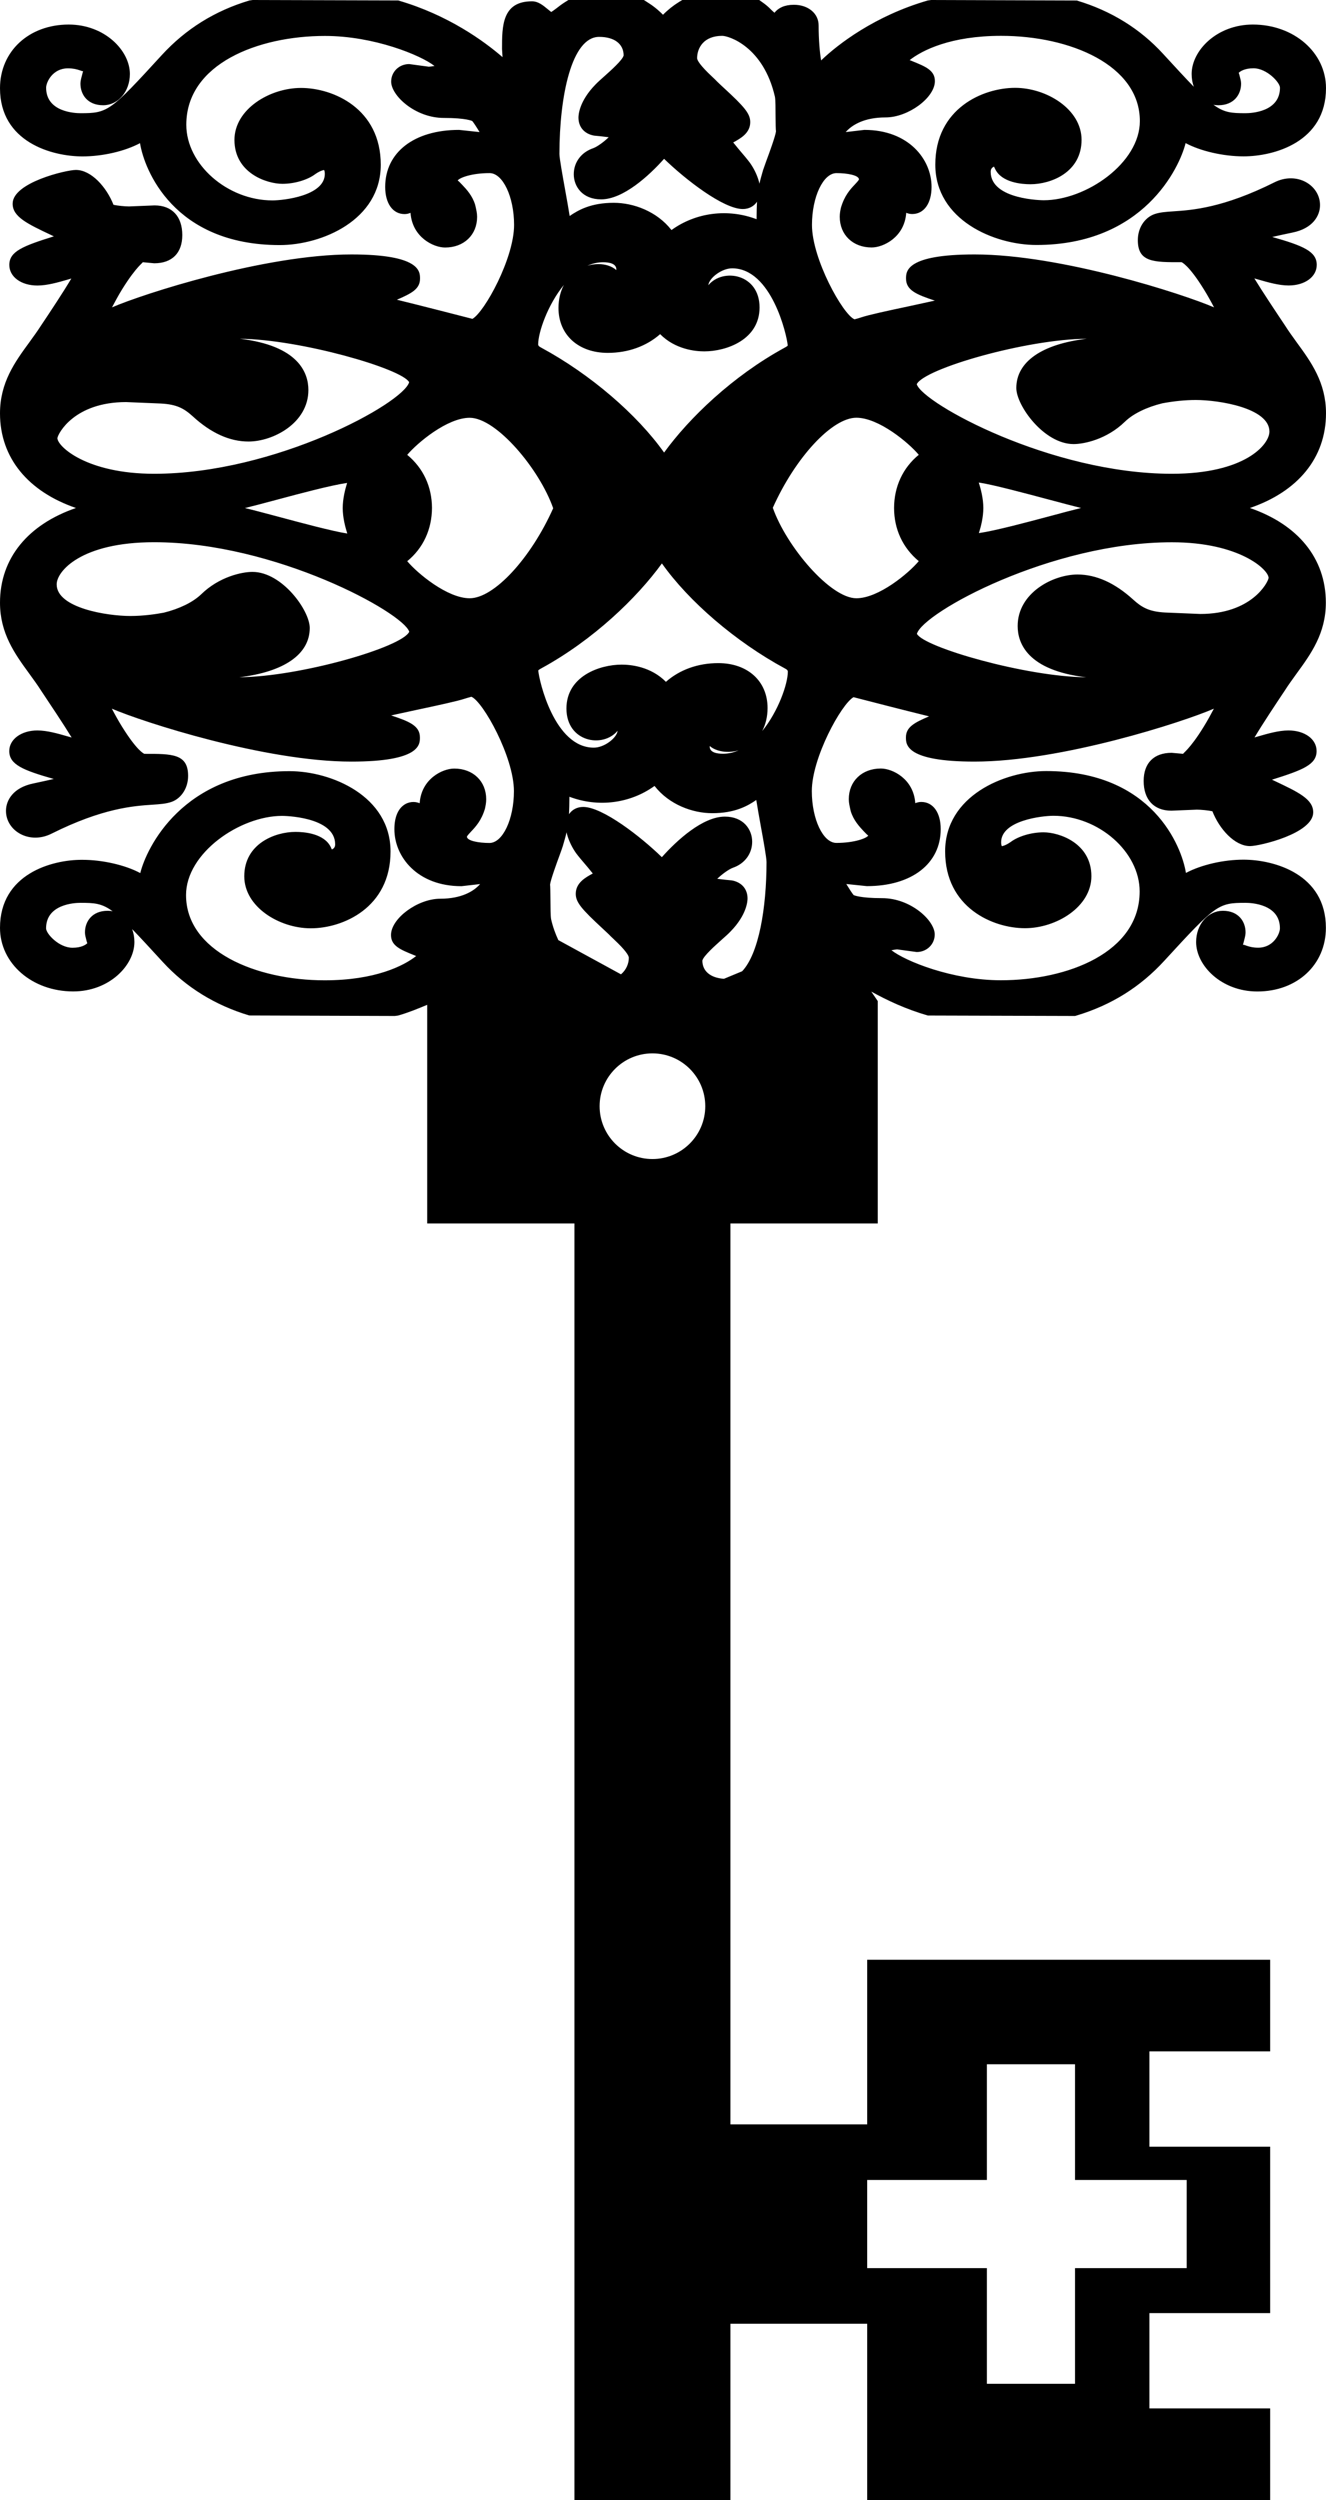 <?xml version="1.0" encoding="iso-8859-1"?>
<!-- Generator: Adobe Illustrator 16.0.0, SVG Export Plug-In . SVG Version: 6.00 Build 0)  -->
<!DOCTYPE svg PUBLIC "-//W3C//DTD SVG 1.1//EN" "http://www.w3.org/Graphics/SVG/1.1/DTD/svg11.dtd">
<svg version="1.1" id="Layer_1" xmlns="http://www.w3.org/2000/svg" xmlns:xlink="http://www.w3.org/1999/xlink" x="0px" y="0px"
	 width="25.502px" height="48.077px" viewBox="0 0 25.502 48.077" style="enable-background:new 0 0 25.502 48.077;"
	 xml:space="preserve">
<path d="M25.502,7.948c0-0.59-0.285-0.984-0.563-1.364c-0.077-0.107-0.156-0.215-0.232-0.335c-0.176-0.263-0.434-0.651-0.583-0.895
	c0.025,0.007,0.051,0.014,0.074,0.021c0.187,0.054,0.398,0.115,0.585,0.115c0.313,0,0.541-0.167,0.541-0.396
	c0-0.261-0.265-0.369-0.856-0.537c0.11-0.025,0.239-0.054,0.391-0.085c0.39-0.079,0.528-0.324,0.528-0.527
	c0-0.386-0.445-0.655-0.876-0.439C23.523,4,22.927,4.04,22.57,4.064c-0.149,0.01-0.269,0.018-0.376,0.057
	c-0.188,0.072-0.311,0.268-0.311,0.497c0,0.426,0.304,0.426,0.841,0.424c0.001,0,0.137,0.05,0.428,0.521
	c0.074,0.119,0.142,0.243,0.197,0.348c-0.595-0.257-2.942-1.018-4.605-1.018c-1.319,0-1.319,0.325-1.319,0.464
	c0,0.222,0.195,0.306,0.554,0.424c-0.164,0.036-0.334,0.073-0.478,0.104c-0.428,0.091-0.796,0.17-0.94,0.219
	c-0.083,0.028-0.123,0.034-0.127,0.037c-0.223-0.092-0.818-1.161-0.818-1.815c0-0.54,0.216-0.997,0.472-0.997
	c0.208,0,0.431,0.041,0.432,0.122c-0.007,0.02-0.055,0.071-0.086,0.104c-0.082,0.087-0.194,0.207-0.262,0.443
	c-0.011,0.05-0.022,0.106-0.022,0.17c0,0.348,0.253,0.591,0.614,0.591c0.224,0,0.633-0.196,0.665-0.667
	c0.035,0.015,0.074,0.024,0.115,0.024c0.226,0,0.372-0.205,0.372-0.522c0-0.531-0.442-1.096-1.29-1.096c-0.001,0-0.002,0-0.003,0
	L16.265,2.54c0.119-0.136,0.354-0.282,0.767-0.282c0.434,0,0.948-0.378,0.948-0.698c0-0.208-0.178-0.28-0.448-0.389
	c-0.012-0.005-0.023-0.01-0.037-0.015c0.241-0.19,0.789-0.467,1.759-0.467c1.326,0,2.668,0.563,2.668,1.64
	c0,0.806-1.034,1.522-1.85,1.522c-0.011,0-1.019-0.006-1.019-0.548c0-0.055,0.029-0.084,0.064-0.099
	c0.005,0.01,0.011,0.023,0.019,0.04c0.124,0.27,0.518,0.299,0.681,0.299c0.396,0,0.984-0.228,0.984-0.854c0-0.589-0.674-1-1.278-1
	c-0.617,0-1.535,0.394-1.535,1.477c0,1.066,1.137,1.545,1.944,1.545c2.059,0,2.754-1.489,2.87-1.959
	c0.288,0.154,0.725,0.255,1.114,0.255c0.589,0,1.586-0.276,1.586-1.312c0-0.686-0.618-1.223-1.407-1.223
	c-0.693,0-1.177,0.501-1.177,0.951c0,0.089,0.015,0.172,0.042,0.246c-0.153-0.157-0.342-0.362-0.589-0.631
	c-0.442-0.484-1.002-0.831-1.662-1.028L17.91,0l-0.066,0.009c-1.017,0.294-1.732,0.844-2.052,1.153
	c-0.026-0.151-0.048-0.395-0.048-0.674c0-0.229-0.2-0.396-0.476-0.396c-0.183,0-0.302,0.063-0.373,0.153
	c-0.02-0.016-0.04-0.036-0.065-0.059c-0.051-0.053-0.106-0.1-0.167-0.142L14.601,0h-1.479l-0.06,0.036
	c-0.113,0.07-0.218,0.153-0.311,0.248c-0.092-0.094-0.196-0.177-0.31-0.247L12.383,0h-1.451l-0.061,0.038
	c-0.062,0.039-0.121,0.083-0.172,0.124c-0.046,0.035-0.077,0.056-0.098,0.069c-0.018-0.015-0.038-0.032-0.059-0.048
	c-0.107-0.088-0.194-0.158-0.31-0.158c-0.577,0-0.577,0.479-0.577,0.917l0.01,0.157C9.315,0.796,8.622,0.288,7.659,0.009L4.862,0
	L4.794,0.01c-0.66,0.198-1.22,0.544-1.686,1.053C2.117,2.146,2.072,2.177,1.548,2.177c-0.11,0-0.661-0.023-0.661-0.49
	c0-0.106,0.125-0.373,0.419-0.373c0.205,0,0.283,0.078,0.293,0.047c-0.004,0.02-0.014,0.052-0.021,0.083
	c-0.02,0.074-0.031,0.118-0.031,0.165c0,0.207,0.135,0.415,0.437,0.415c0.288,0,0.514-0.264,0.514-0.601
	c0-0.45-0.483-0.951-1.178-0.951C0.555,0.473,0,0.987,0,1.697c0,1.035,0.998,1.311,1.587,1.311c0.381,0,0.809-0.097,1.106-0.255
	c0.079,0.504,0.644,1.96,2.687,1.96c0.808,0,1.943-0.479,1.943-1.545c0-1.083-0.918-1.477-1.534-1.477c-0.605,0-1.28,0.411-1.28,1
	c0,0.638,0.621,0.844,0.922,0.844c0.236,0,0.489-0.077,0.634-0.188c0.103-0.07,0.156-0.075,0.167-0.078
	c0.004,0.004,0.015,0.027,0.015,0.075c0,0.423-0.795,0.51-1.007,0.51c-0.867,0-1.657-0.693-1.657-1.455
	c0-1.173,1.382-1.708,2.667-1.708c0.939,0,1.843,0.37,2.107,0.578C8.313,1.276,8.27,1.282,8.247,1.283L7.87,1.232
	c-0.194,0-0.347,0.148-0.347,0.338c0,0.269,0.463,0.698,1.012,0.698c0.435,0,0.544,0.059,0.547,0.059
	c0.027,0.03,0.087,0.123,0.141,0.213L8.829,2.498c-0.863,0-1.421,0.431-1.421,1.097c0,0.317,0.146,0.522,0.373,0.522
	c0.041,0,0.079-0.009,0.114-0.024C7.929,4.564,8.337,4.76,8.56,4.76c0.363,0,0.616-0.243,0.616-0.59
	c0-0.074-0.016-0.138-0.037-0.229C9.086,3.763,8.973,3.643,8.891,3.556c-0.032-0.034-0.08-0.084-0.089-0.084
	C8.834,3.42,9.065,3.329,9.416,3.329c0.255,0,0.471,0.457,0.471,0.997c0,0.64-0.566,1.672-0.801,1.806
	C8.869,6.077,8.13,5.885,7.633,5.764c0.288-0.124,0.445-0.208,0.445-0.406c0-0.139,0-0.465-1.319-0.465
	c-1.665,0-4.018,0.762-4.605,1.018c0.055-0.105,0.122-0.229,0.195-0.348c0.283-0.456,0.415-0.517,0.393-0.521l0.224,0.021
	c0.344,0,0.54-0.198,0.54-0.542c0-0.357-0.196-0.571-0.534-0.571l-0.49,0.02c-0.081,0-0.217-0.014-0.299-0.031
	C2.049,3.599,1.756,3.268,1.459,3.268c-0.185,0-1.216,0.242-1.216,0.649c0,0.253,0.282,0.387,0.751,0.608
	c0.014,0.006,0.027,0.013,0.042,0.02C0.442,4.731,0.179,4.833,0.179,5.095c0,0.229,0.228,0.396,0.54,0.396
	c0.188,0,0.399-0.061,0.586-0.115C1.326,5.37,1.35,5.363,1.372,5.356C1.221,5.611,0.969,5.992,0.794,6.253
	c-0.074,0.115-0.153,0.224-0.23,0.33C0.286,6.963,0,7.357,0,7.949c0,0.858,0.544,1.505,1.461,1.82C0.544,10.084,0,10.731,0,11.59
	c0,0.591,0.286,0.985,0.563,1.365c0.077,0.106,0.156,0.214,0.232,0.333c0.175,0.263,0.434,0.65,0.583,0.895
	c-0.025-0.007-0.051-0.014-0.074-0.021c-0.187-0.054-0.398-0.115-0.586-0.115c-0.308,0-0.54,0.17-0.54,0.396
	c0,0.261,0.265,0.369,0.856,0.537c-0.11,0.025-0.239,0.054-0.391,0.086c-0.39,0.079-0.528,0.324-0.528,0.527
	c0,0.387,0.449,0.653,0.876,0.439c0.987-0.494,1.584-0.533,1.94-0.557c0.149-0.01,0.269-0.018,0.376-0.057
	c0.187-0.071,0.311-0.271,0.311-0.497c0-0.426-0.307-0.425-0.841-0.424c-0.006-0.002-0.136-0.05-0.429-0.521
	c-0.074-0.119-0.142-0.243-0.197-0.348c0.595,0.257,2.945,1.018,4.606,1.018c1.319,0,1.319-0.325,1.319-0.464
	c0-0.222-0.195-0.306-0.554-0.424c0.164-0.036,0.334-0.073,0.479-0.104c0.427-0.091,0.794-0.17,0.938-0.218
	c0.084-0.027,0.123-0.034,0.127-0.037c0.224,0.092,0.818,1.16,0.818,1.815c0,0.54-0.216,0.997-0.471,0.997
	c-0.208,0-0.432-0.041-0.433-0.122c0.007-0.02,0.055-0.071,0.086-0.104c0.082-0.087,0.194-0.207,0.261-0.434
	c0.011-0.053,0.024-0.112,0.024-0.18c0-0.348-0.253-0.591-0.615-0.591c-0.224,0-0.633,0.196-0.665,0.667
	c-0.184-0.079-0.486,0.02-0.486,0.499c0,0.531,0.442,1.096,1.289,1.096c0.001,0,0.002,0,0.003,0l0.357-0.041
	c-0.119,0.136-0.354,0.282-0.767,0.282c-0.434,0-0.947,0.378-0.947,0.698c0,0.208,0.178,0.28,0.447,0.389
	c0.012,0.005,0.023,0.01,0.037,0.015c-0.24,0.189-0.788,0.467-1.759,0.467c-1.325,0-2.667-0.563-2.667-1.64
	c0-0.806,1.033-1.522,1.849-1.522c0.011,0,1.019,0.006,1.019,0.548c0,0.055-0.029,0.083-0.063,0.098
	c-0.006-0.01-0.012-0.024-0.019-0.041c-0.127-0.269-0.518-0.297-0.681-0.297c-0.396,0-0.985,0.228-0.985,0.854
	c0,0.589,0.674,1,1.279,1c0.617,0,1.534-0.394,1.534-1.477c0-1.066-1.136-1.545-1.943-1.545c-2.06,0-2.756,1.49-2.87,1.96
	c-0.287-0.154-0.725-0.255-1.114-0.255C0.998,16.531,0,16.807,0,17.843c0,0.686,0.619,1.223,1.408,1.223
	c0.693,0,1.177-0.501,1.177-0.951c0-0.089-0.016-0.173-0.044-0.248c0.153,0.157,0.343,0.363,0.59,0.633
	c0.444,0.484,1.004,0.831,1.663,1.028l2.799,0.01l0.066-0.009c0.201-0.058,0.38-0.132,0.557-0.206v4.205h2.832v24.549h3v-3.39h2.63
	v3.39h7.75v-1.762h-2.322v-1.833h2.322v-3.2h-2.322v-1.833h2.322v-1.762h-7.75v3.166h-2.63V23.528h2.833v-4.277l-0.124-0.182
	c0.312,0.172,0.668,0.339,1.087,0.46l2.832,0.009l0.033-0.01c0.661-0.199,1.221-0.545,1.689-1.058
	c0.988-1.077,1.032-1.108,1.556-1.108c0.11,0,0.662,0.023,0.662,0.49c0,0.106-0.125,0.373-0.419,0.373
	c-0.2,0-0.281-0.081-0.293-0.048c0.004-0.02,0.013-0.052,0.021-0.083c0.021-0.08,0.03-0.12,0.03-0.164
	c0-0.207-0.135-0.415-0.436-0.415c-0.288,0-0.515,0.264-0.515,0.601c0,0.45,0.483,0.951,1.178,0.951
	c0.764,0,1.318-0.515,1.318-1.224c0-1.035-0.997-1.311-1.586-1.311c-0.381,0-0.808,0.097-1.106,0.255
	c-0.079-0.504-0.644-1.959-2.687-1.959c-0.808,0-1.944,0.479-1.944,1.545c0,1.083,0.919,1.477,1.535,1.477
	c0.604,0,1.278-0.411,1.278-1c0-0.638-0.62-0.844-0.921-0.844c-0.236,0-0.489,0.077-0.634,0.188c-0.1,0.068-0.152,0.075-0.166,0.079
	c-0.004-0.004-0.015-0.027-0.015-0.075c0-0.423,0.793-0.51,1.006-0.51c0.868,0,1.658,0.693,1.658,1.455
	c0,1.173-1.383,1.708-2.668,1.708c-0.939,0-1.843-0.37-2.106-0.578c0.044-0.008,0.087-0.014,0.109-0.016l0.377,0.051
	c0.194,0,0.347-0.148,0.347-0.338c0-0.269-0.463-0.698-1.012-0.698c-0.429,0-0.541-0.057-0.547-0.058
	c-0.027-0.031-0.087-0.123-0.142-0.214l0.395,0.041c0.863,0,1.421-0.431,1.421-1.097c0-0.317-0.146-0.522-0.374-0.522
	c-0.041,0-0.079,0.009-0.115,0.024c-0.032-0.47-0.44-0.667-0.662-0.667c-0.363,0-0.617,0.243-0.617,0.59
	c0,0.072,0.016,0.135,0.037,0.229c0.054,0.178,0.167,0.298,0.249,0.386c0.032,0.034,0.08,0.084,0.089,0.084
	c-0.032,0.051-0.264,0.142-0.614,0.142c-0.256,0-0.472-0.457-0.472-0.997c0-0.639,0.566-1.671,0.802-1.806
	c0.216,0.056,0.956,0.247,1.453,0.369c-0.288,0.123-0.445,0.208-0.445,0.405c0,0.139,0,0.465,1.319,0.465
	c1.668,0,4.017-0.762,4.604-1.018c-0.055,0.105-0.122,0.228-0.196,0.348c-0.273,0.445-0.411,0.515-0.393,0.521l-0.223-0.02
	c-0.343,0-0.539,0.198-0.539,0.542c0,0.357,0.196,0.571,0.533,0.571l0.49-0.02c0.081,0,0.218,0.014,0.299,0.031
	c0.133,0.339,0.426,0.67,0.724,0.67c0.185,0,1.215-0.242,1.215-0.649c0-0.253-0.282-0.387-0.751-0.608
	c-0.014-0.006-0.027-0.013-0.042-0.02c0.595-0.187,0.858-0.289,0.858-0.551c0-0.229-0.228-0.396-0.541-0.396
	c-0.187,0-0.398,0.061-0.585,0.115c-0.021,0.006-0.045,0.013-0.068,0.02c0.151-0.254,0.404-0.635,0.579-0.897
	c0.074-0.116,0.153-0.224,0.23-0.331c0.277-0.38,0.563-0.774,0.563-1.365c0-0.858-0.544-1.505-1.461-1.82
	C24.958,9.455,25.502,8.807,25.502,7.948z M23.432,2.024c0.301,0,0.437-0.208,0.437-0.415c0-0.048-0.013-0.092-0.032-0.165
	c-0.004-0.018-0.01-0.037-0.015-0.042c0.028-0.03,0.115-0.089,0.286-0.089c0.256,0,0.509,0.274,0.509,0.373
	c0,0.467-0.552,0.491-0.662,0.491c-0.268,0-0.409-0.008-0.618-0.163C23.366,2.021,23.398,2.024,23.432,2.024z M2.071,17.515
	c-0.302,0-0.437,0.208-0.437,0.415c0,0.047,0.012,0.091,0.031,0.164c0.005,0.019,0.01,0.037,0.015,0.043
	c-0.027,0.03-0.114,0.089-0.285,0.089c-0.262,0-0.509-0.271-0.509-0.373c0-0.467,0.551-0.491,0.661-0.491
	c0.268,0,0.41,0.008,0.62,0.163C2.137,17.518,2.104,17.515,2.071,17.515z M16.678,41.922h2.302v-2.225h1.695v2.225h2.148v1.695
	h-2.148v2.225h-1.695v-2.225h-2.302V41.922z M13.89,0.689c0.123,0,0.792,0.204,1.014,1.173c0.012,0.064,0.011,0.231,0.012,0.38
	c0.001,0.135,0.003,0.258,0.008,0.284c-0.008,0.085-0.136,0.435-0.185,0.566c-0.027,0.077-0.05,0.139-0.063,0.178
	c-0.03,0.104-0.054,0.187-0.07,0.263c-0.026-0.12-0.083-0.252-0.16-0.368c-0.021-0.035-0.086-0.117-0.167-0.211
	c-0.045-0.053-0.119-0.141-0.178-0.215h0.001c0.138-0.075,0.327-0.178,0.327-0.391c0-0.165-0.116-0.297-0.517-0.666
	c-0.057-0.053-0.104-0.096-0.121-0.114c-0.02-0.022-0.053-0.054-0.095-0.093c-0.234-0.219-0.286-0.314-0.289-0.354
	C13.407,0.922,13.533,0.689,13.89,0.689z M11.523,0.709c0.294,0,0.47,0.136,0.471,0.357c-0.019,0.089-0.259,0.3-0.36,0.391
	c-0.075,0.067-0.143,0.127-0.183,0.17c-0.312,0.32-0.326,0.584-0.326,0.634c0,0.177,0.108,0.312,0.3,0.347
	c0.061,0.006,0.18,0.017,0.282,0.031c-0.089,0.086-0.217,0.182-0.301,0.212c-0.229,0.079-0.371,0.271-0.371,0.5
	c0,0.233,0.165,0.483,0.526,0.483c0.424,0,0.92-0.453,1.211-0.78c0.408,0.397,1.141,0.966,1.514,0.966
	c0.118,0,0.215-0.053,0.273-0.141c-0.005,0.091-0.007,0.198-0.008,0.337c-0.551-0.21-1.168-0.131-1.637,0.208
	c-0.281-0.36-0.731-0.524-1.11-0.524c-0.435,0-0.681,0.138-0.848,0.254c-0.021-0.136-0.052-0.308-0.09-0.52
	c-0.045-0.25-0.107-0.591-0.107-0.673C10.76,1.841,10.995,0.709,11.523,0.709z M11.854,5.183c0,0.004,0,0.007,0,0.011
	c-0.084-0.073-0.205-0.115-0.343-0.115c-0.072,0-0.143,0.01-0.213,0.03c0.096-0.042,0.196-0.066,0.302-0.066
	C11.716,5.043,11.854,5.067,11.854,5.183z M10.845,5.479c-0.064,0.121-0.104,0.27-0.104,0.444c0,0.516,0.382,0.863,0.948,0.863
	c0.391,0,0.743-0.128,1.007-0.36c0.29,0.293,0.673,0.331,0.849,0.331c0.427,0,1.063-0.225,1.063-0.844
	c0.001-0.648-0.706-0.767-0.985-0.428c0.011-0.132,0.25-0.325,0.458-0.325c0.758,0,1.053,1.285,1.069,1.485
	c0,0-0.01,0.016-0.061,0.042c-1.002,0.547-1.837,1.354-2.317,2.016c-0.517-0.73-1.419-1.508-2.366-2.019
	c-0.044-0.023-0.054-0.038-0.056-0.059C10.351,6.386,10.535,5.859,10.845,5.479z M1.104,8.425c0.013-0.091,0.326-0.691,1.32-0.693
	l0.67,0.028C3.4,7.776,3.542,7.856,3.709,8.008c0.35,0.321,0.709,0.483,1.07,0.483c0.472,0,1.152-0.353,1.152-0.991
	c0-0.329-0.187-0.852-1.32-0.986C5.777,6.526,7.731,7.09,7.869,7.35C7.756,7.756,5.292,9.111,2.965,9.111
	C1.664,9.111,1.104,8.584,1.104,8.425z M6.679,10.26c-0.275-0.041-0.916-0.213-1.358-0.332C5.08,9.864,4.862,9.806,4.71,9.77
	c0.154-0.037,0.377-0.096,0.622-0.162c0.422-0.113,1.026-0.275,1.344-0.321c-0.04,0.13-0.084,0.303-0.085,0.484
	C6.592,9.953,6.638,10.129,6.679,10.26z M4.601,13.024c0.859-0.102,1.356-0.44,1.356-0.948c0-0.337-0.532-1.078-1.102-1.078
	c-0.201,0-0.637,0.091-0.985,0.43c-0.159,0.153-0.419,0.28-0.72,0.354c-0.154,0.029-0.391,0.064-0.644,0.064
	c-0.443,0-1.416-0.153-1.416-0.608c0-0.254,0.473-0.811,1.874-0.811c2.327,0,4.791,1.354,4.907,1.722
	C7.731,12.449,5.763,13.016,4.601,13.024z M9.033,11.505c-0.43,0-1.007-0.481-1.201-0.713c0.306-0.25,0.474-0.61,0.476-1.025
	C8.306,9.359,8.141,9.002,7.832,8.747c0.195-0.232,0.771-0.713,1.201-0.713c0.515,0,1.343,0.989,1.606,1.74
	C10.209,10.737,9.502,11.505,9.033,11.505z M10.738,18.079c-0.054-0.118-0.104-0.247-0.139-0.402
	c-0.012-0.065-0.011-0.235-0.013-0.386c-0.001-0.132-0.003-0.252-0.007-0.28c0.008-0.084,0.128-0.414,0.18-0.555
	c0.029-0.082,0.055-0.149,0.066-0.188c0.03-0.104,0.055-0.187,0.071-0.263c0.026,0.119,0.083,0.25,0.16,0.368
	c0.021,0.035,0.084,0.114,0.164,0.207c0.046,0.054,0.122,0.143,0.181,0.218h-0.001c-0.138,0.075-0.327,0.178-0.327,0.391
	c0,0.164,0.115,0.295,0.512,0.663c0.059,0.054,0.106,0.098,0.125,0.117c0.02,0.022,0.053,0.054,0.095,0.093
	c0.234,0.219,0.286,0.314,0.289,0.354c0,0.114-0.049,0.235-0.151,0.321L10.738,18.079z M12.548,22.289
	c-0.561,0-1.016-0.455-1.016-1.016s0.455-1.016,1.016-1.016s1.016,0.455,1.016,1.016S13.108,22.289,12.548,22.289z M14.273,18.678
	l-0.35,0.145c-0.258-0.018-0.414-0.145-0.415-0.35c0.019-0.089,0.259-0.3,0.36-0.391c0.075-0.067,0.143-0.127,0.183-0.17
	c0.312-0.32,0.326-0.584,0.326-0.634c0-0.176-0.108-0.311-0.3-0.347c-0.061-0.006-0.181-0.017-0.283-0.031
	c0.089-0.086,0.218-0.182,0.303-0.213c0.227-0.079,0.369-0.271,0.369-0.5c0-0.233-0.164-0.483-0.525-0.483
	c-0.425,0-0.921,0.453-1.212,0.78c-0.408-0.397-1.141-0.966-1.513-0.966c-0.118,0-0.215,0.053-0.273,0.14
	c0.005-0.091,0.007-0.198,0.008-0.336c0.551,0.209,1.167,0.131,1.637-0.208c0.281,0.36,0.731,0.524,1.11,0.524
	c0.435,0,0.681-0.139,0.847-0.254c0.021,0.135,0.052,0.308,0.09,0.52c0.046,0.25,0.107,0.591,0.107,0.673
	C14.742,17.459,14.594,18.34,14.273,18.678z M13.649,14.356c0-0.003,0-0.007,0-0.01c0.128,0.11,0.354,0.143,0.557,0.083
	c-0.096,0.042-0.196,0.066-0.303,0.066C13.787,14.495,13.649,14.471,13.649,14.356z M14.658,14.06
	c0.064-0.122,0.104-0.27,0.104-0.445c0-0.516-0.382-0.863-0.948-0.863c-0.392,0-0.743,0.128-1.007,0.36
	c-0.29-0.293-0.673-0.331-0.85-0.331c-0.428,0-1.063,0.225-1.063,0.844c0,0.646,0.701,0.769,0.984,0.428
	c-0.012,0.132-0.25,0.325-0.458,0.325c-0.757,0-1.052-1.285-1.068-1.485c0,0,0.01-0.015,0.06-0.041
	c1.001-0.547,1.837-1.354,2.318-2.017c0.517,0.731,1.419,1.508,2.366,2.02c0.044,0.022,0.054,0.038,0.056,0.059
	C15.152,13.152,14.968,13.68,14.658,14.06z M16.47,11.505c-0.502,0-1.346-0.997-1.607-1.74c0.431-0.964,1.139-1.732,1.607-1.732
	c0.43,0,1.006,0.481,1.2,0.713c-0.306,0.251-0.474,0.611-0.475,1.024c0.001,0.407,0.166,0.765,0.475,1.021
	C17.476,11.024,16.898,11.505,16.47,11.505z M24.398,11.114c-0.013,0.091-0.327,0.693-1.314,0.693l-0.675-0.028
	c-0.308-0.016-0.449-0.097-0.616-0.249c-0.352-0.32-0.711-0.482-1.07-0.482c-0.471,0-1.151,0.353-1.151,0.991
	c0,0.329,0.187,0.852,1.319,0.986c-1.165-0.012-3.119-0.576-3.257-0.836c0.113-0.406,2.576-1.761,4.903-1.761
	C23.838,10.428,24.398,10.955,24.398,11.114z M18.824,9.279C19.1,9.32,19.74,9.492,20.183,9.61c0.24,0.064,0.458,0.122,0.609,0.159
	c-0.153,0.037-0.376,0.096-0.62,0.162c-0.424,0.113-1.028,0.275-1.346,0.321c0.041-0.13,0.085-0.303,0.086-0.484
	C18.911,9.585,18.865,9.41,18.824,9.279z M22.537,9.111c-2.327,0-4.79-1.354-4.906-1.722c0.141-0.299,2.107-0.867,3.271-0.875
	c-0.859,0.102-1.356,0.44-1.356,0.948c0,0.337,0.532,1.078,1.102,1.078c0.201,0,0.638-0.091,0.986-0.43
	c0.158-0.154,0.419-0.28,0.719-0.354c0.223-0.042,0.444-0.064,0.645-0.064c0.443,0,1.416,0.153,1.416,0.608
	C24.412,8.554,23.939,9.111,22.537,9.111z"/>
<g>
</g>
<g>
</g>
<g>
</g>
<g>
</g>
<g>
</g>
<g>
</g>
<g>
</g>
<g>
</g>
<g>
</g>
<g>
</g>
<g>
</g>
<g>
</g>
<g>
</g>
<g>
</g>
<g>
</g>
</svg>
